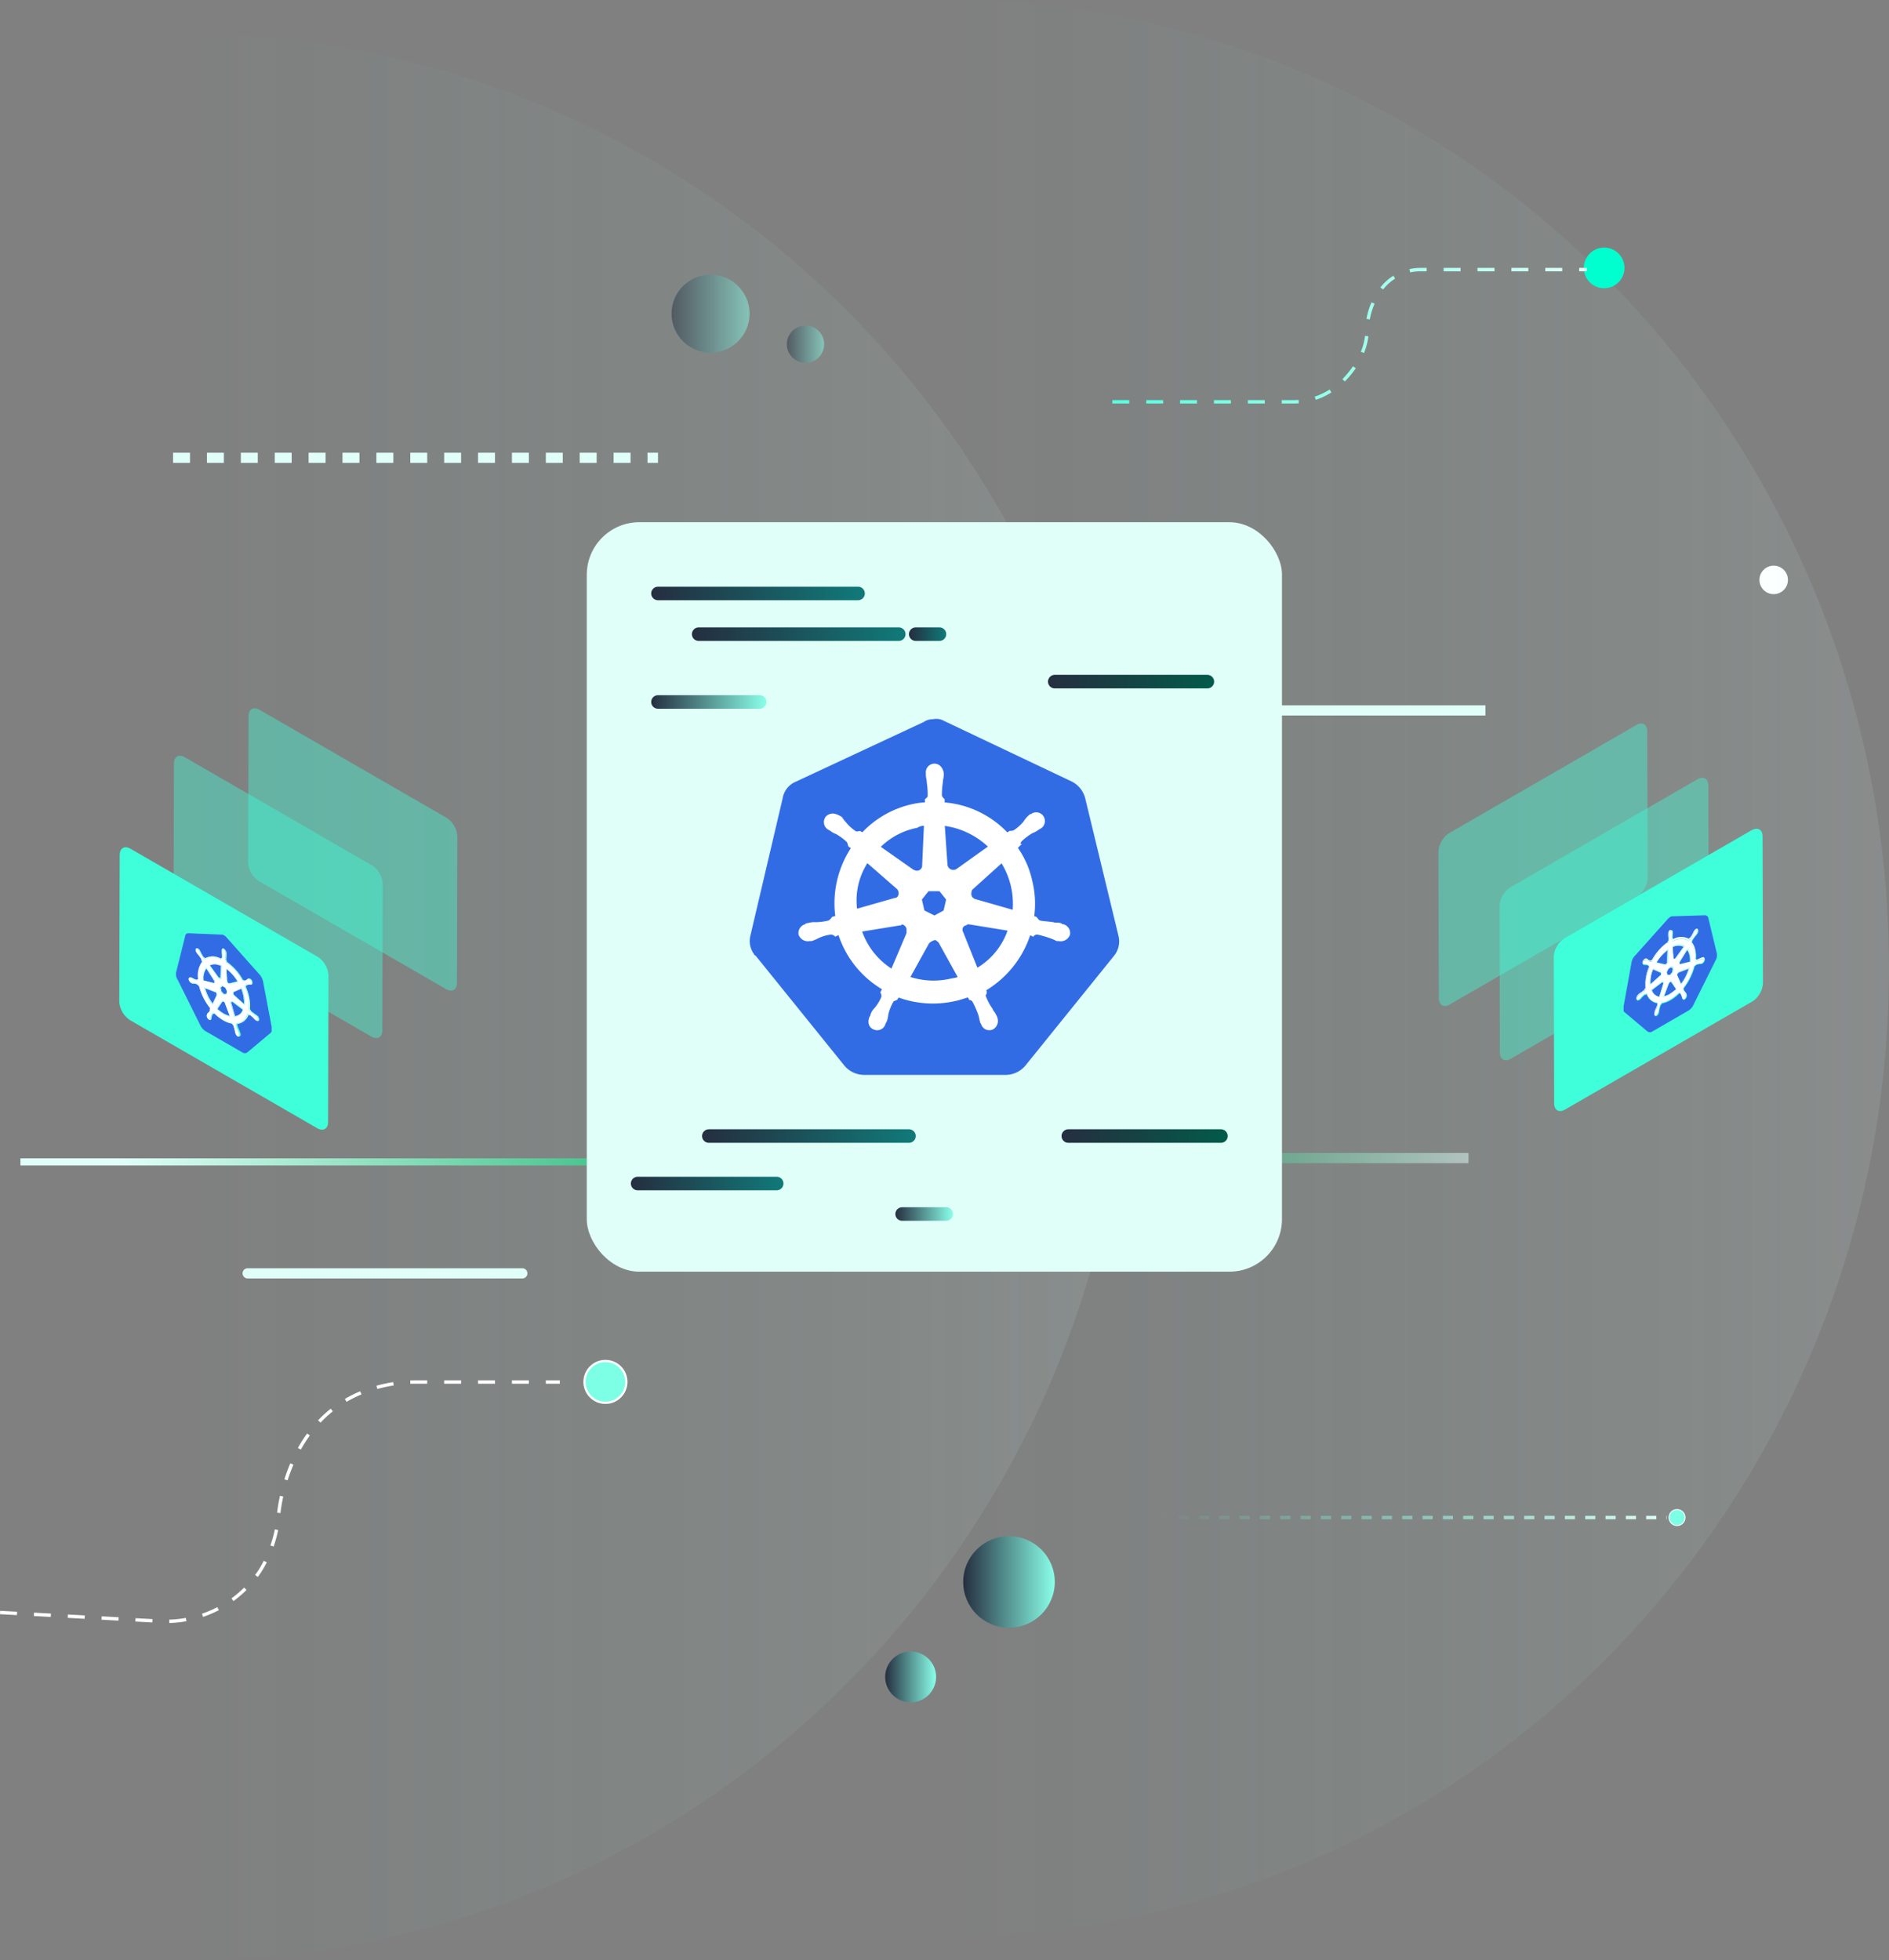 <svg xmlns="http://www.w3.org/2000/svg" xmlns:xlink="http://www.w3.org/1999/xlink" id="Layer_1" data-name="Layer 1" viewBox="0 0 568.58 589.99"><rect x="0" y="0" width="568.58" height="589.99" fill="#808080" stroke="none"/><defs><linearGradient id="linear-gradient" x1="291.99" y1="281.93" x2="576.78" y2="281.93" gradientUnits="userSpaceOnUse"><stop offset="0" stop-color="#55ffde" stop-opacity="0"></stop><stop offset="1" stop-color="#e1fff9"></stop></linearGradient><linearGradient id="linear-gradient-2" x1="63.34" y1="290.6" x2="348.13" y2="290.6" gradientTransform="translate(-0.01 0.01)" xlink:href="#linear-gradient"></linearGradient><linearGradient id="linear-gradient-3" x1="319.52" y1="199.04" x2="369.53" y2="199.04" gradientUnits="userSpaceOnUse"><stop offset="0" stop-color="#252e3f"></stop><stop offset="1" stop-color="#8affe9"></stop></linearGradient><linearGradient id="linear-gradient-4" x1="325.64" y1="365.42" x2="371.58" y2="365.42" xlink:href="#linear-gradient-3"></linearGradient><linearGradient id="linear-gradient-5" x1="319.52" y1="215.38" x2="346.06" y2="215.38" xlink:href="#linear-gradient-3"></linearGradient><linearGradient id="linear-gradient-6" x1="359.33" y1="348.58" x2="442.01" y2="348.58" gradientUnits="userSpaceOnUse"><stop offset="0" stop-color="#22b573"></stop><stop offset="1" stop-color="#e1fff9"></stop></linearGradient><linearGradient id="linear-gradient-7" x1="-0.56" y1="385.77" x2="181.13" y2="385.77" gradientTransform="translate(216.3 735.49) rotate(180)" xlink:href="#linear-gradient-6"></linearGradient><linearGradient id="linear-gradient-8" x1="196.01" y1="178.63" x2="260.32" y2="178.63" gradientUnits="userSpaceOnUse"><stop offset="0" stop-color="#252e3f"></stop><stop offset="1" stop-color="#107a79"></stop></linearGradient><linearGradient id="linear-gradient-9" x1="211.32" y1="341.95" x2="275.63" y2="341.95" xlink:href="#linear-gradient-8"></linearGradient><linearGradient id="linear-gradient-10" x1="208.26" y1="190.88" x2="272.56" y2="190.88" xlink:href="#linear-gradient-8"></linearGradient><linearGradient id="linear-gradient-11" x1="273.59" y1="190.88" x2="284.81" y2="190.88" xlink:href="#linear-gradient-8"></linearGradient><linearGradient id="linear-gradient-12" x1="196.01" y1="211.29" x2="230.71" y2="211.29" xlink:href="#linear-gradient-3"></linearGradient><linearGradient id="linear-gradient-13" x1="189.88" y1="356.24" x2="235.82" y2="356.24" xlink:href="#linear-gradient-8"></linearGradient><linearGradient id="linear-gradient-14" x1="269.5" y1="365.42" x2="286.85" y2="365.42" xlink:href="#linear-gradient-3"></linearGradient><linearGradient id="linear-gradient-15" x1="315.44" y1="205.17" x2="365.45" y2="205.17" gradientUnits="userSpaceOnUse"><stop offset="0" stop-color="#252e3f"></stop><stop offset="1" stop-color="#035b4a"></stop></linearGradient><linearGradient id="linear-gradient-16" x1="319.52" y1="341.95" x2="369.53" y2="341.95" xlink:href="#linear-gradient-15"></linearGradient><clipPath id="clip-path" transform="translate(-8.2 9.49)"><polygon points="476.01 326.37 475.87 274.78 538.72 238.5 538.86 290.09 476.01 326.37" fill="none"></polygon></clipPath><clipPath id="clip-path-2" transform="translate(-8.2 9.49)"><polygon points="459.68 311.07 459.53 259.48 522.39 223.19 522.53 274.78 459.68 311.07" fill="none"></polygon></clipPath><clipPath id="clip-path-3" transform="translate(-8.2 9.49)"><polygon points="441.31 294.73 441.16 243.15 504.01 206.86 504.16 258.44 441.31 294.73" fill="none"></polygon></clipPath><clipPath id="clip-path-4" transform="translate(-8.2 9.49)"><polygon points="44.09 295.7 44.24 244.11 107.09 280.4 106.95 331.99 44.09 295.7" fill="none"></polygon></clipPath><clipPath id="clip-path-5" transform="translate(-8.2 9.49)"><polygon points="60.43 268.14 60.57 216.55 123.42 252.83 123.28 304.42 60.43 268.14" fill="none"></polygon></clipPath><clipPath id="clip-path-6" transform="translate(-8.2 9.49)"><polygon points="82.88 253.84 83.03 202.26 145.88 238.55 145.74 290.13 82.88 253.84" fill="none"></polygon></clipPath><clipPath id="clip-path-7" transform="translate(-8.2 9.49)"><polygon points="61.15 295.74 61.24 263.74 90.02 280.36 89.93 312.36 61.15 295.74" fill="none"></polygon></clipPath><clipPath id="clip-path-8" transform="translate(-8.2 9.49)"><polygon points="496.92 305.98 496.83 274.67 524.96 258.43 525.05 289.74 496.92 305.98" fill="none"></polygon></clipPath><linearGradient id="linear-gradient-17" x1="266.44" y1="504.75" x2="281.75" y2="504.75" xlink:href="#linear-gradient-3"></linearGradient><linearGradient id="linear-gradient-18" x1="289.92" y1="476.17" x2="317.48" y2="476.17" xlink:href="#linear-gradient-3"></linearGradient><linearGradient id="linear-gradient-19" x1="202.13" y1="94.42" x2="225.61" y2="94.42" xlink:href="#linear-gradient-3"></linearGradient><linearGradient id="linear-gradient-20" x1="236.84" y1="103.6" x2="248.07" y2="103.6" xlink:href="#linear-gradient-3"></linearGradient><linearGradient id="linear-gradient-21" x1="343.03" y1="91.56" x2="485.93" y2="91.56" gradientUnits="userSpaceOnUse"><stop offset="0" stop-color="#55ffde"></stop><stop offset="1" stop-color="#e1fff9"></stop></linearGradient><linearGradient id="linear-gradient-22" x1="348.61" y1="456.78" x2="501.72" y2="456.78" xlink:href="#linear-gradient"></linearGradient></defs><title>kubernetes</title><circle cx="533.87" cy="174.55" r="4.29" fill="#fff"></circle><path d="M292-9.49C449.27-9.49,576.78,121,576.78,281.93S449.27,573.35,292,573.35" transform="translate(-8.2 9.49)" opacity="0.1" fill="url(#linear-gradient)"></path><path d="M63.33.72C220.61.71,348.12,130.5,348.13,290.6S220.64,580.49,63.36,580.5" transform="translate(-8.2 9.49)" opacity="0.1" fill="url(#linear-gradient-2)"></path><line x1="321.56" y1="199.04" x2="367.49" y2="199.04" fill="none" stroke-linecap="round" stroke-miterlimit="10" stroke-width="4.08" stroke="url(#linear-gradient-3)"></line><line x1="327.68" y1="365.42" x2="369.53" y2="365.42" fill="none" stroke-linecap="round" stroke-miterlimit="10" stroke-width="4.08" stroke="url(#linear-gradient-4)"></line><line x1="321.56" y1="215.38" x2="344.02" y2="215.38" fill="none" stroke-linecap="round" stroke-miterlimit="10" stroke-width="4.08" stroke="url(#linear-gradient-5)"></line><line x1="364.43" y1="213.84" x2="447.11" y2="213.84" fill="none" stroke="#e1fff9" stroke-miterlimit="10" stroke-width="3.06"></line><rect x="359.33" y="347.05" width="82.68" height="3.06" opacity="0.5" fill="url(#linear-gradient-6)"></rect><path d="M165.42,375.32H82.74a1.53,1.53,0,0,1,0-3.06h82.68a1.53,1.53,0,0,1,0,3.06Z" transform="translate(-8.2 9.49)" fill="#e1fff9"></path><rect x="6.15" y="348.65" width="181.69" height="2.15" fill="url(#linear-gradient-7)"></rect><rect x="176.62" y="157.19" width="209.25" height="225.58" rx="15.81" fill="#e1fff9"></rect><line x1="198.05" y1="178.63" x2="258.27" y2="178.63" fill="none" stroke-linecap="round" stroke-miterlimit="10" stroke-width="4.08" stroke="url(#linear-gradient-8)"></line><line x1="213.36" y1="341.95" x2="273.59" y2="341.95" fill="none" stroke-linecap="round" stroke-miterlimit="10" stroke-width="4.08" stroke="url(#linear-gradient-9)"></line><line x1="210.3" y1="190.88" x2="270.52" y2="190.88" fill="none" stroke-linecap="round" stroke-miterlimit="10" stroke-width="4.08" stroke="url(#linear-gradient-10)"></line><line x1="275.63" y1="190.88" x2="282.77" y2="190.88" fill="none" stroke-linecap="round" stroke-miterlimit="10" stroke-width="4.08" stroke="url(#linear-gradient-11)"></line><line x1="198.05" y1="211.29" x2="228.67" y2="211.29" fill="none" stroke-linecap="round" stroke-miterlimit="10" stroke-width="4.08" stroke="url(#linear-gradient-12)"></line><line x1="191.93" y1="356.24" x2="233.78" y2="356.24" fill="none" stroke-linecap="round" stroke-miterlimit="10" stroke-width="4.08" stroke="url(#linear-gradient-13)"></line><line x1="271.54" y1="365.42" x2="284.81" y2="365.42" fill="none" stroke-linecap="round" stroke-miterlimit="10" stroke-width="4.08" stroke="url(#linear-gradient-14)"></line><line x1="317.48" y1="205.17" x2="363.41" y2="205.17" fill="none" stroke-linecap="round" stroke-miterlimit="10" stroke-width="4.08" stroke="url(#linear-gradient-15)"></line><line x1="321.56" y1="341.95" x2="367.49" y2="341.95" fill="none" stroke-linecap="round" stroke-miterlimit="10" stroke-width="4.08" stroke="url(#linear-gradient-16)"></line><circle cx="482.84" cy="80.64" r="6.12" fill="#00ffce"></circle><path d="M8.23,475.87,56,478.47a33.89,33.89,0,0,0,30.38-15,36.79,36.79,0,0,0,5.5-15.38c.06-.44.1-.89.14-1.33.42-4.73,4.6-37.59,38.56-40.18.8-.07,1.61-.08,2.41-.08h43.71" transform="translate(-8.2 9.49)" fill="none" stroke="#fff" stroke-miterlimit="10" stroke-width="1.02" stroke-dasharray="5.1"></path><circle cx="182.23" cy="415.95" r="6.3" fill="#7dffe6" stroke="#fff" stroke-miterlimit="10" stroke-width="0.66"></circle><circle cx="504.78" cy="456.78" r="2.42" fill="#7dffe6" stroke="#fff" stroke-miterlimit="10" stroke-width="0.26"></circle><g style="isolation:isolate"><g clip-path="url(#clip-path)"><path d="M535.45,240.38,479.13,272.9a7.16,7.16,0,0,0-3.25,5.64l.12,44.08c0,2.07,1.47,2.91,3.27,1.87L535.6,292a7.15,7.15,0,0,0,3.25-5.63l-.12-44.09c0-2.07-1.48-2.91-3.28-1.87" transform="translate(-8.2 9.49)" fill="#3effda"></path></g></g><g opacity="0.4"><g style="isolation:isolate"><g clip-path="url(#clip-path-2)"><path d="M519.12,225.07,462.8,257.59a7.18,7.18,0,0,0-3.26,5.64l.13,44.09c0,2.07,1.47,2.9,3.28,1.86l56.32-32.52a7.15,7.15,0,0,0,3.25-5.63l-.12-44.09c0-2.07-1.47-2.91-3.28-1.87" transform="translate(-8.2 9.49)" fill="#3effda"></path></g></g></g><g opacity="0.4"><g style="isolation:isolate"><g clip-path="url(#clip-path-3)"><path d="M500.75,208.74l-56.33,32.52a7.18,7.18,0,0,0-3.25,5.64L441.3,291c0,2.07,1.47,2.91,3.27,1.87l56.33-32.52a7.2,7.2,0,0,0,3.25-5.64L504,210.61c0-2.08-1.47-2.91-3.27-1.87" transform="translate(-8.2 9.49)" fill="#3effda"></path></g></g></g><g style="isolation:isolate"><g clip-path="url(#clip-path-4)"><path d="M103.83,278.51,47.51,246c-1.81-1.05-3.28-.21-3.28,1.86l-.13,44.08a7.2,7.2,0,0,0,3.26,5.65l56.32,32.51c1.81,1,3.27.21,3.28-1.87l.12-44.08a7.19,7.19,0,0,0-3.25-5.64" transform="translate(-8.2 9.49)" fill="#3effda"></path></g></g><g opacity="0.4"><g style="isolation:isolate"><g clip-path="url(#clip-path-5)"><path d="M120.16,251,63.83,218.43c-1.8-1-3.26-.2-3.27,1.87l-.12,44.09A7.15,7.15,0,0,0,63.69,270L120,302.54c1.8,1,3.27.2,3.28-1.87l.12-44.08a7.16,7.16,0,0,0-3.25-5.64" transform="translate(-8.2 9.49)" fill="#3effda"></path></g></g></g><g opacity="0.4"><g style="isolation:isolate"><g clip-path="url(#clip-path-6)"><path d="M142.62,236.66,86.29,204.14c-1.8-1-3.27-.2-3.27,1.87l-.13,44.08a7.2,7.2,0,0,0,3.25,5.64l56.33,32.52c1.81,1,3.27.2,3.28-1.87l.12-44.08a7.19,7.19,0,0,0-3.25-5.64" transform="translate(-8.2 9.49)" fill="#3effda"></path></g></g></g><g style="isolation:isolate"><g clip-path="url(#clip-path-7)"><path d="M75.56,292a.67.67,0,0,0-.45,0l-1.47,2.19a10.7,10.7,0,0,0,1.82,1.37,6.46,6.46,0,0,0,1.42.62,1.62,1.62,0,0,0,.47.14l-1.47-3.91v0l-.09-.13-.09-.14-.14-.14M73,289.07v.07l-.08,0-3-1.17a13.22,13.22,0,0,0,2.28,4.64l1.18-2.5v-.39a1,1,0,0,0-.39-.62m5.3,3.06-.13-.07-.06,0v.05H78c-.12,0-.21,0-.25.08a.49.49,0,0,0,0,.39l1.11,3.85a2.83,2.83,0,0,0,2.36-2l-3-2.29M76,287.8l-.85-.49-.53.44.2,1.1.78.9.72,0,.2-.87L76,287.8M70.32,282a5,5,0,0,0-.82,3.62l3,.75a.19.19,0,0,0,.23,0,.69.69,0,0,0-.07-.73L70.32,282m10.49,6-2.24,1a.21.21,0,0,0-.12.19.74.74,0,0,0,0,.44,1,1,0,0,0,.26.38l2.92,2.64a9.41,9.41,0,0,0-.15-2.25,12.22,12.22,0,0,0-.71-2.43m-4.42-5.91.2,3.64.12.33a.72.72,0,0,0,.31.35.42.42,0,0,0,.29.07l2.44-.59a13.36,13.36,0,0,0-3.36-3.8m-1.63-1a.84.84,0,0,0-.51-.14h0a3.44,3.44,0,0,0-2.84.07l2.55,3.54.1.09a.73.73,0,0,0,.16.14c.24.14.41,0,.42-.24l.15-3.46M69.94,279a4.54,4.54,0,0,1,3.89-.28,6.57,6.57,0,0,1,1,.42v-.28h0l.08,0c.07,0,.12,0,.12-.12a9,9,0,0,0-.07-1.27,1.86,1.86,0,0,0,0-.34,2.43,2.43,0,0,1,0-.38v-.17c0-.5.27-.68.67-.45a1.72,1.72,0,0,1,.73,1.25v.18a1.72,1.72,0,0,1,0,.34,1.18,1.18,0,0,0,0,.28,9.07,9.07,0,0,0-.08,1.18,2.47,2.47,0,0,0,.2.4l0,0v.28a16.36,16.36,0,0,1,4.89,5.52l.17,0h0a.71.71,0,0,0,.32.12,1.18,1.18,0,0,0,.56-.23l.21-.14a.85.85,0,0,1,.37-.29h0l0,0,.11,0a.64.64,0,0,1,.46.09,1.31,1.31,0,0,1,.51.59,1.11,1.11,0,0,1,.14.58.48.48,0,0,1-.3.47h0l0,0-.1,0a1.09,1.09,0,0,1-.4,0h-.11a2.21,2.21,0,0,0-.84.24.28.28,0,0,0-.12.27v0l-.19.1a14.85,14.85,0,0,1,1.11,3.6,10.38,10.38,0,0,1,.15,3.27l.18.19.07.14a1.29,1.29,0,0,0,.19.32l.51.37c.16.11.35.24.55.4a1.35,1.35,0,0,0,.28.2l.08.05a1.33,1.33,0,0,1,.23.17l.06.07v0l.06,0a1.74,1.74,0,0,1,.49.67,1.08,1.08,0,0,1,.1.63c-.08.3-.41.35-.76.15l-.15-.09-.14-.09,0,0c-.15-.16-.28-.32-.49-.52s-.58-.55-.83-.76l-.17-.15c-.16-.09-.21-.06-.28,0l-.06,0-.07-.11-.16-.15a4.12,4.12,0,0,1-3.44,2.94l.06.19,0,.05,0,0,0,.07a.18.18,0,0,0,0,.21,5.42,5.42,0,0,0,.35,1c0,.13.1.24.15.38a2.08,2.08,0,0,0,.14.36,2.31,2.31,0,0,1,.15.38,1.05,1.05,0,0,1,.08.25c.15.52,0,.91-.34.91a.54.54,0,0,1-.28-.09,1.09,1.09,0,0,1-.22-.17,1.78,1.78,0,0,1-.41-.74v0l-.07-.18A2.22,2.22,0,0,1,79,301c0-.11,0-.22-.07-.35a13.67,13.67,0,0,0-.42-1.4.74.74,0,0,0-.21-.31l-.06,0,0-.07-.08-.23-.33-.07a6.12,6.12,0,0,1-.64-.17,8.28,8.28,0,0,1-1.75-.77,13.41,13.41,0,0,1-2.7-2.11l-.11.14h-.29a1.6,1.6,0,0,0-.32.68l-.09.26a1.31,1.31,0,0,1-.11.48l0,.12,0,0,0,.07v0a.4.4,0,0,1-.42.26,1,1,0,0,1-.22-.09.83.83,0,0,1-.27-.23,1.55,1.55,0,0,1-.39-.69,1,1,0,0,1,.06-.63l0,0,0-.07v0a.76.76,0,0,1,.31-.44,1.43,1.43,0,0,0,.49-.6l.06-.11a.68.68,0,0,0-.05-.34l0-.08.14-.24a18,18,0,0,1-3.38-6.81h-.26l0-.08a1,1,0,0,0-.3-.3,2.52,2.52,0,0,0-1-.24,2.7,2.7,0,0,1-.51-.05h0l-.14-.08-.14-.06a1.77,1.77,0,0,1-.74-1,.73.73,0,0,1,.09-.52.42.42,0,0,1,.43-.12c0-.06.15,0,.21,0a1.81,1.81,0,0,1,.59.26,4.82,4.82,0,0,0,1.06.45c.06,0,.12-.06.17-.1l.08-.06h0l.23.06a7.17,7.17,0,0,1,1.22-5.4l-.15-.2a.89.89,0,0,1-.1-.33l0-.18a10.65,10.65,0,0,0-.85-1.23l-.1-.11a2.55,2.55,0,0,1-.39-.5l-.1-.12,0,0,0,0a1.66,1.66,0,0,1-.29-.7.57.57,0,0,1,.13-.53.52.52,0,0,1,.58,0,2,2,0,0,1,.46.43l.1.14,0,0,0,.05a3.36,3.36,0,0,1,.19.38l.18.33.21.38a4.52,4.52,0,0,0,.55.87.41.41,0,0,0,.1.09l.12.05.1,0,0,0,.17.21m5.82-6.9-.23-.1a1,1,0,0,0-.72-.16l-10-.41a.93.93,0,0,0-1,.91L61.2,283.24a3,3,0,0,0,.28,1.83c0,.08.08.12.15.25l6.89,13.85a4.28,4.28,0,0,0,1.51,1.7l11.1,6.41a1.31,1.31,0,0,0,1.51,0l7-5.85a1.62,1.62,0,0,0,.37-1.62L87.4,286a4.66,4.66,0,0,0-1-2.07l-10-11.25a2.71,2.71,0,0,0-.63-.57" transform="translate(-8.2 9.49)" fill="#326ce5"></path><path d="M75.46,295.77a10.82,10.82,0,0,1-2-1.52l-.1-.09,1.6-2.37a.73.73,0,0,1,.53-.05h0a.73.73,0,0,1,.28.28l.08.12a.77.77,0,0,1,.16.31l1.55,4.14-.1,0a2.32,2.32,0,0,1-.61-.18,6.86,6.86,0,0,1-1.44-.63m-3.2-2.83-.09-.12a14,14,0,0,1-2.48-5.05l0-.13,3.14,1.22c0-.06.06-.07.15,0a1.32,1.32,0,0,1,.59.92v.46h0l-1.27,2.7m6.54,3.69-1.18-4.11a.72.72,0,0,1,0-.56.27.27,0,0,1,.31-.13c0-.09.17,0,.22,0l.15.09,3.21,2.46,0,.1a2.94,2.94,0,0,1-2.58,2.13H78.8M75.55,290l-.94-1.09-.24-1.31.64-.54,1,.59.63,1.27-.24,1-.87,0m-6.2-4.15,0-.12a5.08,5.08,0,0,1,.9-4l0-.07,2.46,3.9a.94.94,0,0,1,.08,1,.32.32,0,0,1-.36,0l-3.11-.78m12.48,7.29L78.7,290.3a1.45,1.45,0,0,1-.37-.54,1.08,1.08,0,0,1,0-.58.27.27,0,0,1,.17-.28l2.39-1.11.06.14a12.84,12.84,0,0,1,.8,2.65,9.5,9.5,0,0,1,.14,2.44v.11m-8-8.27L71.1,281l.08,0a3.51,3.51,0,0,1,3-.12,1,1,0,0,1,.68.22l.1.05-.17,3.67c0,.38-.25.53-.59.33a1.16,1.16,0,0,1-.23-.19l-.06-.05,0,0M77,286.71a1.15,1.15,0,0,1-.46-.51,1.41,1.41,0,0,1-.15-.48l-.22-3.89.11.08A13.57,13.57,0,0,1,80,286l.08.14-2.62.63a.6.6,0,0,1-.39-.09m-1.43-10.4c-.34-.19-.49,0-.49.36v.17a1.93,1.93,0,0,0,0,.33,2.21,2.21,0,0,1,0,.37,9.23,9.23,0,0,1,.07,1.29c0,.17-.11.21-.2.24h0v.38l-.09,0a6.35,6.35,0,0,0-1.06-.45,4.41,4.41,0,0,0-3.85.32l-.07.05-.07-.13-.16-.22h0l-.16-.08a.57.57,0,0,1-.18-.15,5.06,5.06,0,0,1-.6-.94l-.21-.37c-.08-.14-.14-.26-.19-.37s-.09-.2-.15-.3l-.09-.12h0l0,0a1.77,1.77,0,0,0-.38-.39.41.41,0,0,0-.45,0c-.17.16-.12.52.12.89l.1.12,0,0,0,.06a2.36,2.36,0,0,0,.36.46l.12.14a9.71,9.71,0,0,1,.89,1.28,1,1,0,0,1,.09.3l0,.19.28.37,0,.06A7,7,0,0,0,68,285.49v.11l-.34-.1,0,0a.37.37,0,0,1-.26.11,4.72,4.72,0,0,1-1.12-.46,1.84,1.84,0,0,0-.55-.24h0l-.06,0V285l-.07,0a.33.33,0,0,0-.36.08.46.46,0,0,0-.07.37,1.32,1.32,0,0,0,.56.77l.12,0,.15.09a2.15,2.15,0,0,0,.48,0,3,3,0,0,1,1,.27,1.31,1.31,0,0,1,.38.36h.33l0,.13a17.74,17.74,0,0,0,3.4,6.88l.07.09-.15.27a1.44,1.44,0,0,1,0,.46v0l-.07.12a1.43,1.43,0,0,1-.53.64.61.61,0,0,0-.26.37.26.26,0,0,1-.08.16.9.9,0,0,0,.24,1,.79.79,0,0,0,.2.17.52.52,0,0,0,.16.06.28.28,0,0,0,.31-.18.22.22,0,0,1,.08-.15l0-.1a1.18,1.18,0,0,0,.1-.43v0c0-.1.06-.19.09-.28a1.9,1.9,0,0,1,.36-.74.32.32,0,0,1,.19,0h.11l.17-.2.07.07a12.91,12.91,0,0,0,2.71,2.12,8.1,8.1,0,0,0,1.7.76,5.68,5.68,0,0,0,.62.16l.39.09,0,0,0,.06.14.3a1.29,1.29,0,0,1,.31.48c.14.41.28.84.43,1.43a2.22,2.22,0,0,1,.07.38c0,.12,0,.23.07.36v0l.07.18a1.2,1.2,0,0,0,.31.54.65.65,0,0,0,.16.13.35.35,0,0,0,.19.06c.26,0,.37-.31.25-.72v0l0-.13,0-.05a1,1,0,0,0-.13-.33,2.74,2.74,0,0,1-.15-.41c0-.11-.09-.22-.14-.35a5.2,5.2,0,0,1-.37-1,.36.36,0,0,1,0-.38v0a1.37,1.37,0,0,1,0-.28v-.06h0a4,4,0,0,0,3.43-2.94l0-.06.07,0a1.25,1.25,0,0,1,.28.21.46.46,0,0,1,.37.08l.19.16a11.27,11.27,0,0,1,.85.78,7.12,7.12,0,0,1,.49.53l.12.07.14.09c.28.17.52.09.57-.11a.71.71,0,0,0-.07-.45,1.31,1.31,0,0,0-.36-.5.41.41,0,0,1-.2-.21,5.54,5.54,0,0,1-.53-.38c-.18-.14-.36-.25-.53-.37s-.38-.27-.55-.41a2.24,2.24,0,0,1-.27-.43l0-.1-.27-.25v-.08A10.11,10.11,0,0,0,83,291a14.34,14.34,0,0,0-1.13-3.6l0-.1.25-.14a.36.36,0,0,1,.17-.34,2.24,2.24,0,0,1,.88-.25h.12a.8.8,0,0,0,.38,0l0,0,0,0h.12a.39.39,0,0,0,.21-.36.71.71,0,0,0-.09-.4,1.1,1.1,0,0,0-.38-.45.46.46,0,0,0-.37-.05H83a1,1,0,0,0-.32.26l0,0-.21.13a1.08,1.08,0,0,1-.61.24.85.85,0,0,1-.37-.11l-.26,0,0-.1a16,16,0,0,0-4.91-5.54l-.08-.05v-.38a2.54,2.54,0,0,1-.21-.46v0a8.05,8.05,0,0,1,.07-1.23,1.55,1.55,0,0,1,0-.31,1.29,1.29,0,0,0,0-.29v-.17a1.38,1.38,0,0,0-.55-1" transform="translate(-8.2 9.49)" fill="#fff"></path><path d="M75.46,295.56a10.7,10.7,0,0,1-1.82-1.37L75.11,292a.67.67,0,0,1,.45,0l.14.14.09.14.09.13v0l1.47,3.91a1.62,1.62,0,0,1-.47-.14,6.46,6.46,0,0,1-1.42-.62m.08-3.81h0a.73.73,0,0,0-.53.05l-1.6,2.37.1.09a10.82,10.82,0,0,0,2,1.52,6.86,6.86,0,0,0,1.44.63,2.32,2.32,0,0,0,.61.18l.1,0-1.55-4.14a.77.77,0,0,0-.16-.31l-.08-.12a.73.73,0,0,0-.28-.28m-3.36.83a13.22,13.22,0,0,1-2.28-4.64l3,1.17.08,0v-.07a1,1,0,0,1,.39.62v.39l-1.18,2.5m.77-3.73c-.09-.06-.13-.05-.15,0l-3.14-1.22,0,.13a14,14,0,0,0,2.48,5.05l.09.12,1.27-2.7h0v-.46a1.32,1.32,0,0,0-.59-.92m6,7.53-1.11-3.85a.49.49,0,0,1,0-.39c0-.08.13-.11.25-.08h.06V292l.06,0,.13.07,3,2.29a2.83,2.83,0,0,1-2.36,2m-.61-4.45-.15-.09s-.18-.1-.22,0a.27.27,0,0,0-.31.13.72.72,0,0,0,0,.56l1.18,4.11h.09a2.94,2.94,0,0,0,2.58-2.13l0-.1-3.21-2.46m-2.74-2.18-.78-.9-.2-1.1.53-.44.85.49.52,1.05-.2.87-.72,0m.48-2.11-1-.59-.64.54.24,1.31.94,1.09.87,0,.24-1L76,287.64m-6.53-2a5,5,0,0,1,.82-3.62l2.29,3.63a.69.69,0,0,1,.07.73.19.19,0,0,1-.23,0l-3-.75m.78-4,0,.07a5.08,5.08,0,0,0-.9,4l0,.12,3.11.78a.32.32,0,0,0,.36,0,.94.94,0,0,0-.08-1l-2.46-3.9m11.39,11.07-2.92-2.64a1,1,0,0,1-.26-.38.74.74,0,0,1,0-.44.21.21,0,0,1,.12-.19l2.24-1a12.22,12.22,0,0,1,.71,2.43,9.41,9.41,0,0,1,.15,2.25m-.83-5-2.39,1.11a.27.27,0,0,0-.17.28,1.08,1.08,0,0,0,0,.58,1.45,1.45,0,0,0,.37.54l3.13,2.83V293a9.5,9.5,0,0,0-.14-2.44,12.84,12.84,0,0,0-.8-2.65l-.06-.14m-6.65-2.87a.73.73,0,0,1-.16-.14l-.1-.09-2.55-3.54a3.44,3.44,0,0,1,2.84-.07h0a.84.84,0,0,1,.51.14l-.15,3.46c0,.28-.18.38-.42.24m.76-3.8-.1-.05a1,1,0,0,0-.68-.22,3.51,3.51,0,0,0-3,.12l-.08,0,2.78,3.85,0,0,.06.05a1.16,1.16,0,0,0,.23.19c.34.2.59.05.59-.33l.17-3.67M77,286.5a.72.72,0,0,1-.31-.35l-.12-.33-.2-3.64a13.36,13.36,0,0,1,3.36,3.8l-2.44.59a.42.42,0,0,1-.29-.07m-.83-4.67.22,3.89a1.41,1.41,0,0,0,.15.48,1.15,1.15,0,0,0,.46.51.6.6,0,0,0,.39.09l2.62-.63L80,286a13.57,13.57,0,0,0-3.65-4.12l-.11-.08M70,279.33l.07-.05a4.41,4.41,0,0,1,3.85-.32,6.35,6.35,0,0,1,1.06.45l.09,0v-.38h0c.09,0,.2-.07.2-.24a9.23,9.23,0,0,0-.07-1.29,2.21,2.21,0,0,0,0-.37,1.93,1.93,0,0,1,0-.33v-.17c0-.32.15-.55.49-.36a1.38,1.38,0,0,1,.55,1v.17a1.29,1.29,0,0,1,0,.29,1.55,1.55,0,0,0,0,.31,8.05,8.05,0,0,0-.07,1.23v0a2.54,2.54,0,0,0,.21.46v.38l.08.05a16,16,0,0,1,4.91,5.54l0,.1.26,0a.85.85,0,0,0,.37.11,1.08,1.08,0,0,0,.61-.24l.21-.13,0,0a1,1,0,0,1,.32-.26h.16a.46.46,0,0,1,.37.05,1.1,1.1,0,0,1,.38.45.71.71,0,0,1,.09.4.39.39,0,0,1-.21.36h-.12l0,0,0,0a.8.8,0,0,1-.38,0h-.12a2.24,2.24,0,0,0-.88.25.36.36,0,0,0-.17.34l-.25.14,0,.1A14.34,14.34,0,0,1,83,291a10.11,10.11,0,0,1,.13,3.28v.08l.27.25,0,.1a2.24,2.24,0,0,0,.27.43c.17.14.34.26.55.41s.35.23.53.37a5.54,5.54,0,0,0,.53.38.41.41,0,0,0,.2.21,1.31,1.31,0,0,1,.36.5.71.71,0,0,1,.07.45c0,.2-.29.28-.57.11l-.14-.09-.12-.07a7.12,7.12,0,0,0-.49-.53,11.27,11.27,0,0,0-.85-.78l-.19-.16a.46.46,0,0,0-.37-.08,1.25,1.25,0,0,0-.28-.21l-.07,0,0,.06a4,4,0,0,1-3.43,2.94h0v.06a1.37,1.37,0,0,0,0,.28v0a.36.36,0,0,0,0,.38,5.2,5.2,0,0,0,.37,1c0,.13.1.24.14.35a2.74,2.74,0,0,0,.15.41,1,1,0,0,1,.13.33l0,.05,0,.13v0c.12.41,0,.72-.25.72a.35.35,0,0,1-.19-.06.65.65,0,0,1-.16-.13,1.2,1.2,0,0,1-.31-.54l-.07-.18v0c0-.13,0-.24-.07-.36a2.22,2.22,0,0,0-.07-.38c-.15-.59-.29-1-.43-1.43a1.29,1.29,0,0,0-.31-.48l-.14-.3,0-.06,0,0-.39-.09a5.68,5.68,0,0,1-.62-.16,8.1,8.1,0,0,1-1.7-.76,12.91,12.91,0,0,1-2.71-2.12l-.07-.07-.17.2H72.4a.32.32,0,0,0-.19,0,1.9,1.9,0,0,0-.36.74c0,.09,0,.18-.09.28v0a1.18,1.18,0,0,1-.1.43l0,.1a.22.22,0,0,0-.08.15.28.28,0,0,1-.31.18.52.52,0,0,1-.16-.06.79.79,0,0,1-.2-.17.9.9,0,0,1-.24-1,.26.26,0,0,0,.08-.16.61.61,0,0,1,.26-.37,1.43,1.43,0,0,0,.53-.64l.07-.12v0a1.44,1.44,0,0,0,0-.46l.15-.27-.07-.09a17.74,17.74,0,0,1-3.4-6.88l0-.13h-.33a1.31,1.31,0,0,0-.38-.36,3,3,0,0,0-1-.27,2.15,2.15,0,0,1-.48,0l-.15-.09-.12,0a1.32,1.32,0,0,1-.56-.77.46.46,0,0,1,.07-.37.33.33,0,0,1,.36-.08l.07,0v-.06l.06,0h0a1.84,1.84,0,0,1,.55.24,4.72,4.72,0,0,0,1.12.46.37.37,0,0,0,.26-.11l0,0,.34.1v-.11a7,7,0,0,1,1.23-5.43l0-.06-.28-.37,0-.19a1,1,0,0,0-.09-.3,9.71,9.71,0,0,0-.89-1.28l-.12-.14a2.36,2.36,0,0,1-.36-.46l0-.06,0,0-.1-.12c-.24-.37-.29-.73-.12-.89a.41.41,0,0,1,.45,0,1.77,1.77,0,0,1,.38.39l0,0h0l.09.12c.06.1.1.2.15.3s.11.23.19.37l.21.37a5.06,5.06,0,0,0,.6.94.57.57,0,0,0,.18.15l.16.08h0l.16.22.07.13m5.64-3.22c-.4-.23-.67-.05-.67.45v.17a2.43,2.43,0,0,0,0,.38,1.86,1.86,0,0,1,0,.34,9,9,0,0,1,.07,1.27c0,.07,0,.09-.12.12l-.08,0h0v.28a6.57,6.57,0,0,0-1-.42,4.54,4.54,0,0,0-3.89.28l-.17-.21,0,0-.1,0-.12-.05a.41.41,0,0,1-.1-.09,4.52,4.52,0,0,1-.55-.87l-.21-.38-.18-.33a3.36,3.36,0,0,0-.19-.38l0-.05,0,0-.1-.14a2,2,0,0,0-.46-.43.52.52,0,0,0-.58,0,.57.57,0,0,0-.13.53,1.66,1.66,0,0,0,.29.7l0,0,0,0,.1.12a2.55,2.55,0,0,0,.39.5l.1.11a10.65,10.65,0,0,1,.85,1.23l0,.18a.89.89,0,0,0,.1.33l.15.2a7.17,7.17,0,0,0-1.22,5.4l-.23-.06h0l-.08.06s-.11.1-.17.1a4.82,4.82,0,0,1-1.06-.45,1.81,1.81,0,0,0-.59-.26c-.06,0-.17-.08-.21,0a.42.42,0,0,0-.43.12.73.73,0,0,0-.09.52,1.77,1.77,0,0,0,.74,1l.14.06.14.08h0a2.7,2.7,0,0,0,.51.05,2.52,2.52,0,0,1,1,.24,1,1,0,0,1,.3.3l0,.08h.26A18,18,0,0,0,71.45,294l-.14.24,0,.08a.68.68,0,0,1,.05.34l-.06.11a1.43,1.43,0,0,1-.49.6.76.76,0,0,0-.31.44v0l0,.07,0,0a1,1,0,0,0-.06.63,1.55,1.55,0,0,0,.39.69.83.83,0,0,0,.27.23,1,1,0,0,0,.22.09.4.4,0,0,0,.42-.26v0l0-.07,0,0,0-.12a1.31,1.31,0,0,0,.11-.48l.09-.26a1.6,1.6,0,0,1,.32-.68h.29l.11-.14a13.41,13.41,0,0,0,2.7,2.11,8.28,8.28,0,0,0,1.75.77,6.12,6.12,0,0,0,.64.17l.33.07.08.23,0,.07.06,0a.74.74,0,0,1,.21.31,13.67,13.67,0,0,1,.42,1.4c0,.13,0,.24.07.35a2.22,2.22,0,0,0,.07.38l.07.18v0a1.78,1.78,0,0,0,.41.74,1.09,1.09,0,0,0,.22.17.54.54,0,0,0,.28.09c.34,0,.49-.39.34-.91a1.05,1.05,0,0,0-.08-.25,2.31,2.31,0,0,0-.15-.38,2.08,2.08,0,0,1-.14-.36c0-.14-.1-.25-.15-.38a5.42,5.42,0,0,1-.35-1,.18.18,0,0,1,0-.21l0-.07,0,0,0-.05-.06-.19A4.12,4.12,0,0,0,83,295.87l.16.15.07.11.06,0c.07,0,.12-.07.28,0l.17.15c.25.21.53.46.83.76s.34.36.49.52l0,0,.14.09.15.09c.35.2.68.15.76-.15a1.08,1.08,0,0,0-.1-.63,1.74,1.74,0,0,0-.49-.67l-.06,0v0l-.06-.07a1.33,1.33,0,0,0-.23-.17l-.08-.05a1.35,1.35,0,0,1-.28-.2c-.2-.16-.39-.29-.55-.4L83.8,295a1.29,1.29,0,0,1-.19-.32l-.07-.14-.18-.19a10.38,10.38,0,0,0-.15-3.27,14.85,14.85,0,0,0-1.11-3.6l.19-.1v0a.28.28,0,0,1,.12-.27,2.21,2.21,0,0,1,.84-.24h.11a1.09,1.09,0,0,0,.4,0l.1,0,0,0h0a.48.48,0,0,0,.3-.47,1.11,1.11,0,0,0-.14-.58,1.31,1.31,0,0,0-.51-.59.64.64,0,0,0-.46-.09L83,285l0,0h0a.85.85,0,0,0-.37.29l-.21.14a1.18,1.18,0,0,1-.56.23.71.71,0,0,1-.32-.12h0l-.17,0a16.36,16.36,0,0,0-4.89-5.52v-.28l0,0a2.47,2.47,0,0,1-.2-.4,9.07,9.07,0,0,1,.08-1.18,1.18,1.18,0,0,1,0-.28,1.72,1.72,0,0,0,0-.34v-.18a1.72,1.72,0,0,0-.73-1.25" transform="translate(-8.2 9.49)" fill="#fff"></path></g></g><g style="isolation:isolate"><g clip-path="url(#clip-path-8)"><path d="M510.93,286.06a2.12,2.12,0,0,0-.44.54l-1.41,3.77a6.27,6.27,0,0,0,1.78-.7,9.21,9.21,0,0,0,1.38-1,2.81,2.81,0,0,0,.46-.39l-1.45-2.16v0l-.09,0-.1,0-.13,0m-2.54.09v.06l-.08.06-2.92,2.23a2.84,2.84,0,0,0,2.24,2l1.15-3.77v-.38c0-.2-.2-.26-.39-.16m5.18-3-.12.07-.05,0v.05l-.06.06a.74.74,0,0,0-.24.36.49.49,0,0,0,0,.36l1.1,2.51a12.91,12.91,0,0,0,2.31-4.59l-2.94,1.14m-2.29-1.6-.83.48-.51,1,.2.85h.76l.7-.84.19-1.08-.51-.44m-5.51.72a9.11,9.11,0,0,0-.79,4.47l2.89-2.61a.57.57,0,0,0,.22-.26c.12-.28.09-.53-.07-.62l-2.25-1M516,276.35l-2.17,3.53a.65.65,0,0,0-.11.31.58.58,0,0,0,0,.4.21.21,0,0,0,.25.07l2.86-.71a7.34,7.34,0,0,0-.15-2,4.17,4.17,0,0,0-.72-1.57m-4.33-.78.21,3.33.12.19c.06.07.19.05.31,0a1.1,1.1,0,0,0,.28-.25L515,275.5a4,4,0,0,0-3.29.07m-1.6.91a1.59,1.59,0,0,0-.49.43l0,0a11.62,11.62,0,0,0-2.76,3.26l2.51.58h.09a.82.82,0,0,0,.16-.06.85.85,0,0,0,.4-.69l.13-3.55m-4.71,3.29a16.69,16.69,0,0,1,3.79-4.66,7.4,7.4,0,0,1,1-.73v-.28l0,0,.07-.1a.58.58,0,0,0,.12-.26,7.15,7.15,0,0,0-.07-1.16,1.12,1.12,0,0,0,0-.29,1.57,1.57,0,0,1,0-.33v-.16a1.45,1.45,0,0,1,.65-1.21c.37-.21.63-.06.73.4v.18a2.33,2.33,0,0,1,0,.37,1.66,1.66,0,0,0,0,.32,8.47,8.47,0,0,0-.07,1.22.4.4,0,0,0,.19.18h0v.27a4.94,4.94,0,0,1,4.8-.12l.17-.23,0,0a1.11,1.11,0,0,0,.31-.25,4.55,4.55,0,0,0,.54-.86l.2-.35a5.94,5.94,0,0,1,.36-.71l0,0,0,0,.11-.15a1.7,1.7,0,0,1,.46-.44h0a.4.4,0,0,1,.46,0,.46.46,0,0,1,.15.41,1.71,1.71,0,0,1-.3.8l0,0h0l-.11.13a3,3,0,0,1-.38.49l-.11.12a9.89,9.89,0,0,0-.82,1.18.73.73,0,0,0-.12.41v0l-.18.32a4.68,4.68,0,0,1,1.11,2.24,8.77,8.77,0,0,1,.16,3l.17,0,.08.05a.26.26,0,0,0,.19.1,3.43,3.43,0,0,0,.5-.21c.16-.07.33-.16.53-.23s.35-.2.58-.25h0v0l.06,0a.42.42,0,0,1,.49.09.65.65,0,0,1,.09.51,1.62,1.62,0,0,1-.72,1l-.15.07-.15.08h0a2.15,2.15,0,0,0-.48,0,4.8,4.8,0,0,0-.81.2l-.17,0a.61.61,0,0,0-.27.29l-.06.11-.06,0-.16,0a18.35,18.35,0,0,1-3.34,6.74l.05.13,0,0,0,.06,0,.1c0,.15-.06.19,0,.25a1.76,1.76,0,0,0,.34.57c0,.06.11.12.16.19a.57.57,0,0,0,.13.2.63.63,0,0,1,.16.21.17.17,0,0,1,.07.14,1.35,1.35,0,0,1-.32,1.28,1.31,1.31,0,0,1-.27.22.45.45,0,0,1-.22.08.38.38,0,0,1-.41-.25v0l-.07-.1c0-.1-.05-.2-.07-.28a1.4,1.4,0,0,0-.06-.28,6,6,0,0,0-.42-.87.16.16,0,0,0-.21-.07l0,0,0,0-.1-.11-.31.29-.62.56a12.45,12.45,0,0,1-1.71,1.21,8.05,8.05,0,0,1-2.64,1l-.12.27h0l-.14.16-.12.14a5.23,5.23,0,0,0-.31,1q0,.16-.09.36a2,2,0,0,1-.1.58l0,.16,0,.06-.05.11v0a1.6,1.6,0,0,1-.41.72.87.87,0,0,1-.22.18.46.46,0,0,1-.26.08c-.38.05-.5-.31-.33-.91l0-.05,0-.11v0a2.56,2.56,0,0,1,.3-.79,5.87,5.87,0,0,0,.47-1.14l.06-.17c0-.13,0-.27,0-.29l-.05,0,.13-.37a3.93,3.93,0,0,1-3.33-2.84l-.25.28-.05,0a.27.27,0,0,0-.28,0,5.41,5.41,0,0,0-.95.86,5.81,5.81,0,0,1-.51.55h0l-.14.08-.15.1c-.32.19-.64.13-.72-.17a1.1,1.1,0,0,1,.09-.61,1.83,1.83,0,0,1,.41-.59.5.5,0,0,1,.21-.22,2.78,2.78,0,0,1,.57-.41,7.22,7.22,0,0,0,1-.76,1.39,1.39,0,0,0,.17-.3l.07-.13,0,0,.23-.19a13.22,13.22,0,0,1,1.16-6.65l-.15,0c-.06,0-.08-.12-.1-.2l-.05-.13a2.57,2.57,0,0,0-.83-.24h-.1a.74.74,0,0,1-.39,0h-.15c-.33-.08-.4-.52-.16-1a1.43,1.43,0,0,1,.56-.6.81.81,0,0,1,.44-.1h.11l0,0,0,0a.94.94,0,0,1,.19.14.79.79,0,0,0,.17.14l.21.13a1,1,0,0,0,.54.23.18.18,0,0,0,.1,0l.13-.09.08-.06,0,0a.66.66,0,0,1,.17,0M511,266.48a1.6,1.6,0,0,0-.23.16,2.3,2.3,0,0,0-.71.65l-9.78,10.93a3.8,3.8,0,0,0-1,2l-2.44,13.49a1.59,1.59,0,0,0,.29,1.46c0,.08.07,0,.14.08l6.8,5.73a1.31,1.31,0,0,0,1.48,0l10.86-6.27a4.19,4.19,0,0,0,1.48-1.67l6.74-13.54a3,3,0,0,0,.34-2l-2.57-10.61a1,1,0,0,0-1-.88l-9.82.31a1.16,1.16,0,0,0-.61.16" transform="translate(-8.2 9.49)" fill="#326ce5"></path><path d="M510.86,289.88a6.19,6.19,0,0,1-1.94.74l-.1,0,1.54-4.1a2.86,2.86,0,0,1,.52-.66h0c.07,0,.17-.11.27-.05l.07,0c.08,0,.15,0,.16.12l1.54,2.29-.11.1a3.89,3.89,0,0,1-.59.51,9.73,9.73,0,0,1-1.4,1m-3.14.84-.09,0a2.93,2.93,0,0,1-2.44-2.13l0-.09,3.07-2.35a.29.29,0,0,1,.15-.18c.28-.16.51-.07.58.23v.47l-1.23,4.07m6.4-3.78-1.18-2.68a.68.68,0,0,1,0-.53,1.17,1.17,0,0,1,.31-.48.4.4,0,0,1,.21-.23l.14-.08,3.15-1.23,0,.13a13.1,13.1,0,0,1-2.49,5l-.09.11m-3.21-2.81H510l-.23-1,.62-1.24,1-.58.61.53-.22,1.28-.85,1m-6.07,3,0-.11a9.53,9.53,0,0,1,.85-4.86l.05-.13.09,0,2.33,1c.23.14.26.5.08.9a.89.89,0,0,1-.33.4l-3.05,2.77m12.2-7-3.06.76a.3.3,0,0,1-.35-.09.66.66,0,0,1-.06-.52.91.91,0,0,1,.16-.47l2.33-3.78.06.07a4.18,4.18,0,0,1,.79,1.69,7.5,7.5,0,0,1,.15,2.22l0,.12m-7.79.91,0,0-2.7-.61.07-.13a12.53,12.53,0,0,1,2.91-3.49,2.05,2.05,0,0,1,.67-.56l.09-.05-.13,3.76a1.27,1.27,0,0,1-.58,1,.71.71,0,0,1-.23.07h-.05l0,0m3.07-1.75c-.18.1-.34.12-.44,0a.4.4,0,0,1-.15-.3l-.24-3.54.11-.06a4.1,4.1,0,0,1,3.58-.09l.08,0-2.55,3.57a1.2,1.2,0,0,1-.39.36m-1.45-8.53a1,1,0,0,0-.47.91v.16a2,2,0,0,0,0,.28,1.49,1.49,0,0,1,0,.33,7.15,7.15,0,0,1,.07,1.17.93.93,0,0,1-.18.46l0,0v.38l-.09.06a8.29,8.29,0,0,0-1,.76,16.25,16.25,0,0,0-3.75,4.65l-.06.11-.06,0-.17,0,0,0-.16.12a.41.41,0,0,1-.17.05,1.13,1.13,0,0,1-.6-.24l-.2-.13a.58.58,0,0,1-.19-.15l-.15-.12h-.14a.63.63,0,0,0-.38.06,1.26,1.26,0,0,0-.44.47,1,1,0,0,0-.08.48.31.31,0,0,0,.2.26h.1l0,0h0a.7.7,0,0,0,.36.05h.11a2.09,2.09,0,0,1,.87.25c.06,0,.08.11.1.19l.05.13.27.05-.05.11a13.11,13.11,0,0,0-1.17,6.69l0,.09-.34.29,0,.08a1.88,1.88,0,0,1-.25.41,7.88,7.88,0,0,1-1.1.8,2.06,2.06,0,0,0-.53.39h0l-.06,0v.05l-.07.07a1.37,1.37,0,0,0-.35.49.72.72,0,0,0-.06.44c0,.19.28.26.55.11l.12-.09.14-.08c.2-.2.34-.35.47-.5a6,6,0,0,1,1-.94.45.45,0,0,1,.36-.06l.33-.38,0,.1a3.84,3.84,0,0,0,3.35,2.88h.07l-.15.44a.76.76,0,0,1,.06.39v.05l-.07.2a5.73,5.73,0,0,1-.51,1.21,2.67,2.67,0,0,0-.26.66.68.68,0,0,1-.07.25c-.1.36-.09.72.24.69a.38.38,0,0,0,.19-.06.83.83,0,0,0,.16-.12,1.35,1.35,0,0,0,.3-.54.69.69,0,0,1,.08-.23l0-.15a2.18,2.18,0,0,0,.09-.52v0l.09-.38a5.4,5.4,0,0,1,.35-1.12.92.92,0,0,1,.18-.23l.11-.12.17-.38h.06a7.76,7.76,0,0,0,2.66-1,11,11,0,0,0,1.66-1.18,7.82,7.82,0,0,0,.6-.55c.14-.12.27-.25.39-.34l.05,0,0,0,.13.15a.26.26,0,0,1,.31.11,5.09,5.09,0,0,1,.43.9,1.18,1.18,0,0,1,.07.3c0,.09,0,.17.07.27v0l.07.1a.28.28,0,0,0,.3.18l.15-.06a.7.7,0,0,0,.2-.16,1,1,0,0,0,.24-1v0l0-.06,0,0a.42.42,0,0,0-.13-.18.49.49,0,0,1-.15-.22l-.14-.18a1.63,1.63,0,0,1-.36-.6.49.49,0,0,1,0-.42l0-.05a.36.36,0,0,1-.07-.19v-.06l0-.06a18,18,0,0,0,3.33-6.73l0-.09.06,0a.77.77,0,0,1,.28-.1,1,1,0,0,1,.36-.35l.19-.05a5,5,0,0,1,.83-.2,2.2,2.2,0,0,1,.48,0l.12-.07.13-.05a1.32,1.32,0,0,0,.56-.76.44.44,0,0,0-.07-.36.31.31,0,0,0-.36-.08h0s-.15.08-.18,0a.88.88,0,0,0-.22.1,1,1,0,0,1-.3.13c-.17.06-.35.15-.51.22a4.39,4.39,0,0,1-.55.23.38.38,0,0,1-.26-.12l0,0-.27.05,0-.09a9.06,9.06,0,0,0-.15-3,4.52,4.52,0,0,0-1.13-2.24l0,0,.24-.42a1.1,1.1,0,0,1,.16-.53,12.35,12.35,0,0,1,.86-1.24l.12-.13a2,2,0,0,0,.36-.46l0,0,0,0,.1-.13a1.45,1.45,0,0,0,.21-.59c0-.14,0-.25-.1-.29a.28.28,0,0,0-.34,0h0a1.29,1.29,0,0,0-.37.37l0,0h0l-.09.14a3.69,3.69,0,0,0-.32.62v0c-.08.13-.14.25-.2.36a5.52,5.52,0,0,1-.6.93,1.27,1.27,0,0,1-.37.31l-.25.33-.05,0c-1.3-.82-3-.78-4.81.14l-.08,0v-.38a.5.5,0,0,1-.19-.21l0,0a8.1,8.1,0,0,1,.08-1.28,1.42,1.42,0,0,1,0-.35,1.73,1.73,0,0,0,0-.32v-.16c-.07-.35-.28-.47-.55-.32" transform="translate(-8.2 9.49)" fill="#fff"></path><path d="M510.86,289.67a6.27,6.27,0,0,1-1.78.7l1.41-3.77a2.12,2.12,0,0,1,.44-.54l.13,0,.1,0,.09,0v0l1.45,2.16a2.81,2.81,0,0,1-.46.39,9.21,9.21,0,0,1-1.38,1m.06-3.8h0a2.86,2.86,0,0,0-.52.66l-1.54,4.1.1,0a6.19,6.19,0,0,0,1.94-.74,9.73,9.73,0,0,0,1.4-1,3.89,3.89,0,0,0,.59-.51l.11-.1L511.42,286c0-.08-.08-.09-.16-.12l-.07,0c-.1-.06-.2,0-.27.05m-3.29,4.59a2.84,2.84,0,0,1-2.24-2l2.92-2.23.08-.06v-.06c.19-.1.34,0,.39.16v.38l-1.15,3.77m.74-4.51a.29.29,0,0,0-.15.18l-3.07,2.35,0,.09a2.93,2.93,0,0,0,2.44,2.13l.09,0,1.23-4.07v-.47c-.07-.3-.3-.39-.58-.23m5.83.65-1.1-2.51a.49.49,0,0,1,0-.36.74.74,0,0,1,.24-.36l.06-.06v-.05l.05,0,.12-.07,2.94-1.14a12.91,12.91,0,0,1-2.31,4.59m-.61-3.66-.14.08a.4.4,0,0,0-.21.23,1.17,1.17,0,0,0-.31.48.68.68,0,0,0,0,.53l1.18,2.68.09-.11a13.1,13.1,0,0,0,2.49-5l0-.13-3.15,1.23m-2.69,1h-.76l-.2-.85.51-1,.83-.48.51.44-.19,1.08-.7.84m.47-2.61-1,.58-.62,1.24.23,1h.93l.85-1,.22-1.28-.61-.53M505,286.74a9.11,9.11,0,0,1,.79-4.47l2.25,1c.16.09.19.34.07.62a.57.57,0,0,1-.22.26L505,286.74m.74-4.75-.05.13a9.53,9.53,0,0,0-.85,4.86l0,.11,3.05-2.77a.89.89,0,0,0,.33-.4c.18-.4.15-.76-.08-.9l-2.33-1-.09,0m11.17-2-2.86.71a.21.21,0,0,1-.25-.07.58.58,0,0,1,0-.4.65.65,0,0,1,.11-.31l2.17-3.53a4.17,4.17,0,0,1,.72,1.57,7.34,7.34,0,0,1,.15,2m-.83-3.93-2.33,3.78a.91.91,0,0,0-.16.47.66.66,0,0,0,.06.52.3.3,0,0,0,.35.09l3.06-.76,0-.12a7.5,7.5,0,0,0-.15-2.22,4.18,4.18,0,0,0-.79-1.69l-.06-.07m-6.5,4.7a.82.82,0,0,1-.16.06h-.09l-2.51-.58a11.62,11.62,0,0,1,2.76-3.26l0,0a1.59,1.59,0,0,1,.49-.43L510,280a.85.85,0,0,1-.4.69m.71-4.55-.09.05a2.05,2.05,0,0,0-.67.56,12.53,12.53,0,0,0-2.91,3.49l-.07.13,2.7.61,0,0,0,0h.05a.71.71,0,0,0,.23-.07,1.27,1.27,0,0,0,.58-1l.13-3.76m2.06,2.9c-.12.07-.25.09-.31,0l-.12-.19-.21-3.33a4,4,0,0,1,3.29-.07l-2.37,3.32a1.1,1.1,0,0,1-.28.25m-.84-3.61.24,3.54a.4.4,0,0,0,.15.3c.1.1.26.08.44,0a1.2,1.2,0,0,0,.39-.36l2.55-3.57-.08,0a4.1,4.1,0,0,0-3.58.09l-.11.06m-6.1,4.59.06-.11a16.25,16.25,0,0,1,3.75-4.65,8.29,8.29,0,0,1,1-.76l.09-.06v-.38l0,0a.93.93,0,0,0,.18-.46,7.15,7.15,0,0,0-.07-1.17,1.49,1.49,0,0,0,0-.33,2,2,0,0,1,0-.28v-.16a1,1,0,0,1,.47-.91c.27-.15.48,0,.55.32v.16a1.73,1.73,0,0,1,0,.32,1.42,1.42,0,0,0,0,.35,8.1,8.1,0,0,0-.08,1.28l0,0a.5.5,0,0,0,.19.21v.38l.08,0c1.85-.92,3.51-1,4.81-.14l.05,0,.25-.33a1.27,1.27,0,0,0,.37-.31,5.52,5.52,0,0,0,.6-.93c.06-.11.12-.23.2-.36v0a3.69,3.69,0,0,1,.32-.62l.09-.14h0l0,0a1.29,1.29,0,0,1,.37-.37h0a.28.28,0,0,1,.34,0c.07,0,.1.15.1.29a1.45,1.45,0,0,1-.21.59l-.1.13,0,0,0,0a2,2,0,0,1-.36.46l-.12.13a12.35,12.35,0,0,0-.86,1.24,1.1,1.1,0,0,0-.16.53l-.24.42,0,0a4.52,4.52,0,0,1,1.13,2.24,9.06,9.06,0,0,1,.15,3l0,.09.27-.05,0,0a.38.38,0,0,0,.26.12,4.39,4.39,0,0,0,.55-.23c.16-.07.34-.16.51-.22a1,1,0,0,0,.3-.13.88.88,0,0,1,.22-.1c0,.07.13,0,.18,0h0a.31.31,0,0,1,.36.08.44.44,0,0,1,.07.36,1.32,1.32,0,0,1-.56.76l-.13.05-.12.07a2.2,2.2,0,0,0-.48,0,5,5,0,0,0-.83.2l-.19.05a1,1,0,0,0-.36.35.77.77,0,0,0-.28.1l-.06,0,0,.09a18,18,0,0,1-3.33,6.73l0,.06v.06a.36.36,0,0,0,.07.19l0,.05a.49.49,0,0,0,0,.42,1.63,1.63,0,0,0,.36.6l.14.18a.49.49,0,0,0,.15.22.42.42,0,0,1,.13.18l0,0,0,.06v0a1,1,0,0,1-.24,1,.7.7,0,0,1-.2.16l-.15.06a.28.28,0,0,1-.3-.18l-.07-.1v0c0-.1-.05-.18-.07-.27a1.18,1.18,0,0,0-.07-.3,5.09,5.09,0,0,0-.43-.9.26.26,0,0,0-.31-.11l-.13-.15,0,0-.05,0c-.12.09-.25.22-.39.34a7.82,7.82,0,0,1-.6.55,11,11,0,0,1-1.66,1.18,7.76,7.76,0,0,1-2.66,1h-.06l-.17.38-.11.12a.92.92,0,0,0-.18.23,5.4,5.4,0,0,0-.35,1.12l-.09.38v0a2.18,2.18,0,0,1-.09.52l0,.15a.69.69,0,0,0-.08.23,1.35,1.35,0,0,1-.3.54.83.83,0,0,1-.16.12.38.38,0,0,1-.19.06c-.33,0-.34-.33-.24-.69a.68.68,0,0,0,.07-.25,2.67,2.67,0,0,1,.26-.66,5.73,5.73,0,0,0,.51-1.21l.07-.2v-.05a.76.76,0,0,0-.06-.39l.15-.44h-.07a3.84,3.84,0,0,1-3.35-2.88l0-.1-.33.38a.45.45,0,0,0-.36.06,6,6,0,0,0-1,.94c-.13.15-.27.3-.47.5l-.14.08-.12.09c-.27.15-.51.08-.55-.11a.72.72,0,0,1,.06-.44,1.37,1.37,0,0,1,.35-.49l.07-.07v-.05l.06,0h0a2.06,2.06,0,0,1,.53-.39,7.88,7.88,0,0,0,1.1-.8,1.88,1.88,0,0,0,.25-.41l0-.08.34-.29,0-.09a13.11,13.11,0,0,1,1.17-6.69l.05-.11-.27-.05-.05-.13c0-.08,0-.17-.1-.19a2.09,2.09,0,0,0-.87-.25h-.11a.7.7,0,0,1-.36-.05h0l0,0h-.1a.31.31,0,0,1-.2-.26,1,1,0,0,1,.08-.48,1.26,1.26,0,0,1,.44-.47.63.63,0,0,1,.38-.06h.14l.15.12a.58.58,0,0,0,.19.15l.2.13a1.13,1.13,0,0,0,.6.24.41.41,0,0,0,.17-.05l.16-.12,0,0,.17,0,.06,0m5.48-9.5a1.45,1.45,0,0,0-.65,1.21v.16a1.57,1.57,0,0,0,0,.33,1.12,1.12,0,0,1,0,.29,7.15,7.15,0,0,1,.07,1.16.58.58,0,0,1-.12.26l-.07.1,0,0v.28a7.4,7.4,0,0,0-1,.73,16.69,16.69,0,0,0-3.79,4.66.66.66,0,0,0-.17,0l0,0-.08.06-.13.09a.18.18,0,0,1-.1,0,1,1,0,0,1-.54-.23l-.21-.13a.79.79,0,0,1-.17-.14.94.94,0,0,0-.19-.14l0,0,0,0h-.11a.81.81,0,0,0-.44.1,1.43,1.43,0,0,0-.56.6c-.24.5-.17.94.16,1h.15a.74.74,0,0,0,.39,0h.1a2.57,2.57,0,0,1,.83.24l.05.13c0,.08,0,.17.1.2l.15,0a13.22,13.22,0,0,0-1.16,6.65l-.23.19,0,0-.07.13a1.39,1.39,0,0,1-.17.3,7.22,7.22,0,0,1-1,.76,2.78,2.78,0,0,0-.57.41.5.5,0,0,0-.21.22,1.83,1.83,0,0,0-.41.59,1.1,1.1,0,0,0-.09.61c.08.3.4.36.72.17l.15-.1.14-.08h0a5.81,5.81,0,0,0,.51-.55,5.41,5.41,0,0,1,.95-.86.27.27,0,0,1,.28,0l.05,0,.25-.28a3.93,3.93,0,0,0,3.33,2.84l-.13.37.05,0s0,.16,0,.29l-.06.17a5.87,5.87,0,0,1-.47,1.14,2.56,2.56,0,0,0-.3.79v0l0,.11,0,.05c-.17.6-.05,1,.33.91a.46.46,0,0,0,.26-.08.87.87,0,0,0,.22-.18,1.6,1.6,0,0,0,.41-.72v0l.05-.11,0-.06,0-.16a2,2,0,0,0,.1-.58q0-.19.09-.36a5.23,5.23,0,0,1,.31-1l.12-.14.14-.16h0l.12-.27a8.05,8.05,0,0,0,2.64-1,12.45,12.45,0,0,0,1.71-1.21l.62-.56.31-.29.1.11,0,0,0,0a.16.16,0,0,1,.21.07,6,6,0,0,1,.42.87,1.4,1.4,0,0,1,.06.28c0,.08,0,.18.07.28l.07.1v0a.38.38,0,0,0,.41.25.45.45,0,0,0,.22-.08,1.31,1.31,0,0,0,.27-.22,1.35,1.35,0,0,0,.32-1.28.17.17,0,0,0-.07-.14.63.63,0,0,0-.16-.21.57.57,0,0,1-.13-.2c0-.07-.11-.13-.16-.19a1.76,1.76,0,0,1-.34-.57c0-.06,0-.1,0-.25l0-.1,0-.06,0,0-.05-.13a18.35,18.35,0,0,0,3.34-6.74l.16,0,.06,0,.06-.11a.61.61,0,0,1,.27-.29l.17,0a4.8,4.8,0,0,1,.81-.2,2.15,2.15,0,0,1,.48,0h0l.15-.08.15-.07a1.62,1.62,0,0,0,.72-1,.65.65,0,0,0-.09-.51.42.42,0,0,0-.49-.09l-.06,0v0h0c-.23,0-.36.2-.58.25s-.37.16-.53.23a3.43,3.43,0,0,1-.5.21.26.26,0,0,1-.19-.1l-.08-.05-.17,0a8.77,8.77,0,0,0-.16-3,4.68,4.68,0,0,0-1.11-2.24l.18-.32v0a.73.73,0,0,1,.12-.41,9.89,9.89,0,0,1,.82-1.18l.11-.12a3,3,0,0,0,.38-.49l.11-.13h0l0,0a1.71,1.71,0,0,0,.3-.8.46.46,0,0,0-.15-.41.4.4,0,0,0-.46,0h0a1.7,1.7,0,0,0-.46.44l-.11.15,0,0,0,0a5.94,5.94,0,0,0-.36.71l-.2.35a4.55,4.55,0,0,1-.54.86,1.11,1.11,0,0,1-.31.25l0,0-.17.23a4.94,4.94,0,0,0-4.8.12v-.27h0a.4.4,0,0,1-.19-.18,8.47,8.47,0,0,1,.07-1.22,1.66,1.66,0,0,1,0-.32,2.33,2.33,0,0,0,0-.37V271c-.1-.46-.36-.61-.73-.4" transform="translate(-8.2 9.49)" fill="#fff"></path></g></g><path id="path3055" d="M289,207a4.7,4.7,0,0,0-2.77.83l-38.57,18a6.59,6.59,0,0,0-3.89,5l-9.71,41.34a6.66,6.66,0,0,0,1.11,5.55c0,.28.28.28.56.56l26.64,33a7.79,7.79,0,0,0,5.82,2.77H311a7.79,7.79,0,0,0,5.82-2.77l26.64-33a6.88,6.88,0,0,0,1.39-6.11l-10-41.34a7.85,7.85,0,0,0-3.89-5l-38.57-18.31A4.74,4.74,0,0,0,289,207Z" transform="translate(-8.2 9.49)" fill="#326ce5"></path><path id="path3059" d="M289.44,220.71a2.26,2.26,0,0,0-2.22,2.49h0v.56c0,.83.28,1.39.28,2.22a24.56,24.56,0,0,1,.27,4.16c0,.55-.55.83-.83,1.11v1.11a22,22,0,0,0-4.16.55,29,29,0,0,0-15,8.61A3.8,3.8,0,0,0,267,241c-.28,0-.83.28-1.39,0a13.66,13.66,0,0,1-3.05-2.77c-.55-.56-.83-1.11-1.39-1.67-.27,0-.27-.28-.55-.28a4.06,4.06,0,0,0-1.67-.55,2.54,2.54,0,0,0-1.94.83,2.31,2.31,0,0,0,.56,3.33h0c.27,0,.27.28.55.28a7.29,7.29,0,0,0,1.94,1.11,16.75,16.75,0,0,1,3.33,2.5c.28.27.28,1.11.56,1.38l.83.56A30,30,0,0,0,260,266.49l-1.11.28a4,4,0,0,1-1.11,1.11,16.58,16.58,0,0,1-4.16.55,6.09,6.09,0,0,0-2.22.28c-.27,0-.55,0-.55.28h0a2.41,2.41,0,0,0-1.94,2.77,2.62,2.62,0,0,0,3,1.67h.55a13.47,13.47,0,0,0,1.95-.84,12,12,0,0,1,3.88-1.11,2.13,2.13,0,0,1,1.39.56l1.11-.56a29.59,29.59,0,0,0,13.32,16.65l-.56,1.11a2.08,2.08,0,0,1,.28,1.39,12.83,12.83,0,0,1-2.22,3.61,4.42,4.42,0,0,0-1.11,1.94,1,1,0,0,1-.28.56c-.55,1.38-.28,2.77,1.11,3.33a2.24,2.24,0,0,0,3.05-1.39h0a1,1,0,0,1,.28-.56,6.43,6.43,0,0,0,.56-2.22,14.44,14.44,0,0,1,1.66-4.16c.28-.28.56-.28,1.11-.55l.56-.84a30,30,0,0,0,17.2,1.11c1.39-.27,2.78-.83,3.88-1.11a4,4,0,0,1,.56.84,1.47,1.47,0,0,1,1.11.83A27.26,27.26,0,0,1,303,295.9c.28.84.28,1.39.56,2.22,0,.28.28.28.28.56a2.24,2.24,0,0,0,3.05,1.39,2.58,2.58,0,0,0,1.11-3.33,1,1,0,0,0-.28-.56c-.28-.83-.83-1.11-1.11-1.94a15.84,15.84,0,0,1-1.94-3.61c-.28-.55,0-.83.28-1.39a2.73,2.73,0,0,1-.28-.83A30.34,30.34,0,0,0,318,271.76a1.66,1.66,0,0,1,1.11.28,1.62,1.62,0,0,1,1.39-.56,29.65,29.65,0,0,1,3.88,1.11,13.3,13.3,0,0,1,1.94.84h.56a2.63,2.63,0,0,0,3.05-1.67A2.41,2.41,0,0,0,328,269c-.28,0-.56,0-.56-.28-.83-.28-1.38,0-2.22-.28-1.66-.27-3.05-.27-4.16-.55-.55-.28-.83-.83-1.11-1.11l-.83-.28a28.45,28.45,0,0,0-.56-10.82,26.88,26.88,0,0,0-4.44-10l.84-.83a1.8,1.8,0,0,1,.55-1.39,17.14,17.14,0,0,1,3.33-2.5,6.75,6.75,0,0,0,1.94-1.11c.28,0,.28-.28.56-.28a2.33,2.33,0,0,0,.55-3.33,2.26,2.26,0,0,0-3.33-.27c-.27,0-.27.27-.55.27a7.33,7.33,0,0,0-1.39,1.67,13.66,13.66,0,0,1-3.05,2.77,3,3,0,0,1-1.39.28l-.83.56a29.12,29.12,0,0,0-19.15-9.16v-1.11a4.14,4.14,0,0,1-.83-1.11,23.7,23.7,0,0,1,.28-4.16c0-.83.28-1.39.28-2.22v-.56c-.28-1.38-1.11-2.49-2.5-2.49Zm-2.78,18L286.11,251h0a1.89,1.89,0,0,1-1.94,1.94c-.56,0-.84-.27-1.11-.27h0l-10.27-7.22a21.75,21.75,0,0,1,11.38-6.1A4.07,4.07,0,0,1,286.66,238.74Zm5.55,0a24.2,24.2,0,0,1,13.88,6.66l-9.71,6.94h0a2.12,2.12,0,0,1-2.78-.28,2.07,2.07,0,0,1-.55-1.11h0Zm-23,11.1,9.16,8h0a2.14,2.14,0,0,1,.28,2.77,1.45,1.45,0,0,1-1.11.56h0l-11.66,3.33A21.22,21.22,0,0,1,269.18,249.84Zm40.51,0a23.63,23.63,0,0,1,3.06,7.22,24.56,24.56,0,0,1,.55,7.77l-11.65-3.33h0a2,2,0,0,1-1.39-2.5,1.46,1.46,0,0,1,.55-1.11h0l8.88-8Zm-22.19,8.6h3.6l2.22,2.78-.83,3.61-3.05,1.66-3.33-1.66-.83-3.61Zm11.93,10H300l11.93,1.94a21.62,21.62,0,0,1-9.71,11.94l-4.44-11.1h0a1.69,1.69,0,0,1,1.11-2.5c0-.28.28-.28.56-.28Zm-20,0a2,2,0,0,1,1.94,1.67v1.38h0l-4.72,11.1a22.3,22.3,0,0,1-9.43-11.93l11.93-1.94h0c0-.28,0-.28.28-.28Zm10,4.72a1,1,0,0,1,.83.28c.28.27.83.55.83.83h0l5.83,10.54a8.44,8.44,0,0,1-2.22.56,23.09,23.09,0,0,1-13-.56l5.83-10.54h0A4.42,4.42,0,0,1,289.44,273.15Z" transform="translate(-8.2 9.49)" fill="#fff" stroke="#fff" stroke-width="0.69"></path><line x1="79.65" y1="113.3" x2="198.05" y2="113.3" fill="none"></line><circle cx="274.1" cy="504.75" r="7.66" fill="url(#linear-gradient-17)"></circle><circle cx="303.7" cy="476.17" r="13.78" fill="url(#linear-gradient-18)"></circle><circle cx="213.87" cy="94.42" r="11.74" opacity="0.5" fill="url(#linear-gradient-19)"></circle><circle cx="242.45" cy="103.6" r="5.61" opacity="0.5" fill="url(#linear-gradient-20)"></circle><path d="M343,111.46h54.36a21.15,21.15,0,0,0,15-6.2c3.64-3.67,7.16-8.85,7.34-15.28a20.88,20.88,0,0,1,4-12.1,14.76,14.76,0,0,1,12.15-6.22h50" transform="translate(-8.2 9.49)" fill="none" stroke-miterlimit="10" stroke-width="1.02" stroke-dasharray="5.1" stroke="url(#linear-gradient-21)"></path><line x1="52.09" y1="137.8" x2="198.05" y2="137.8" fill="none" stroke="#e1fff9" stroke-miterlimit="10" stroke-width="3.06" stroke-dasharray="5.1"></line><line x1="348.61" y1="456.78" x2="501.72" y2="456.78" fill="none" stroke-miterlimit="10" stroke-width="1.02" stroke-dasharray="3.06" stroke="url(#linear-gradient-22)"></line></svg>